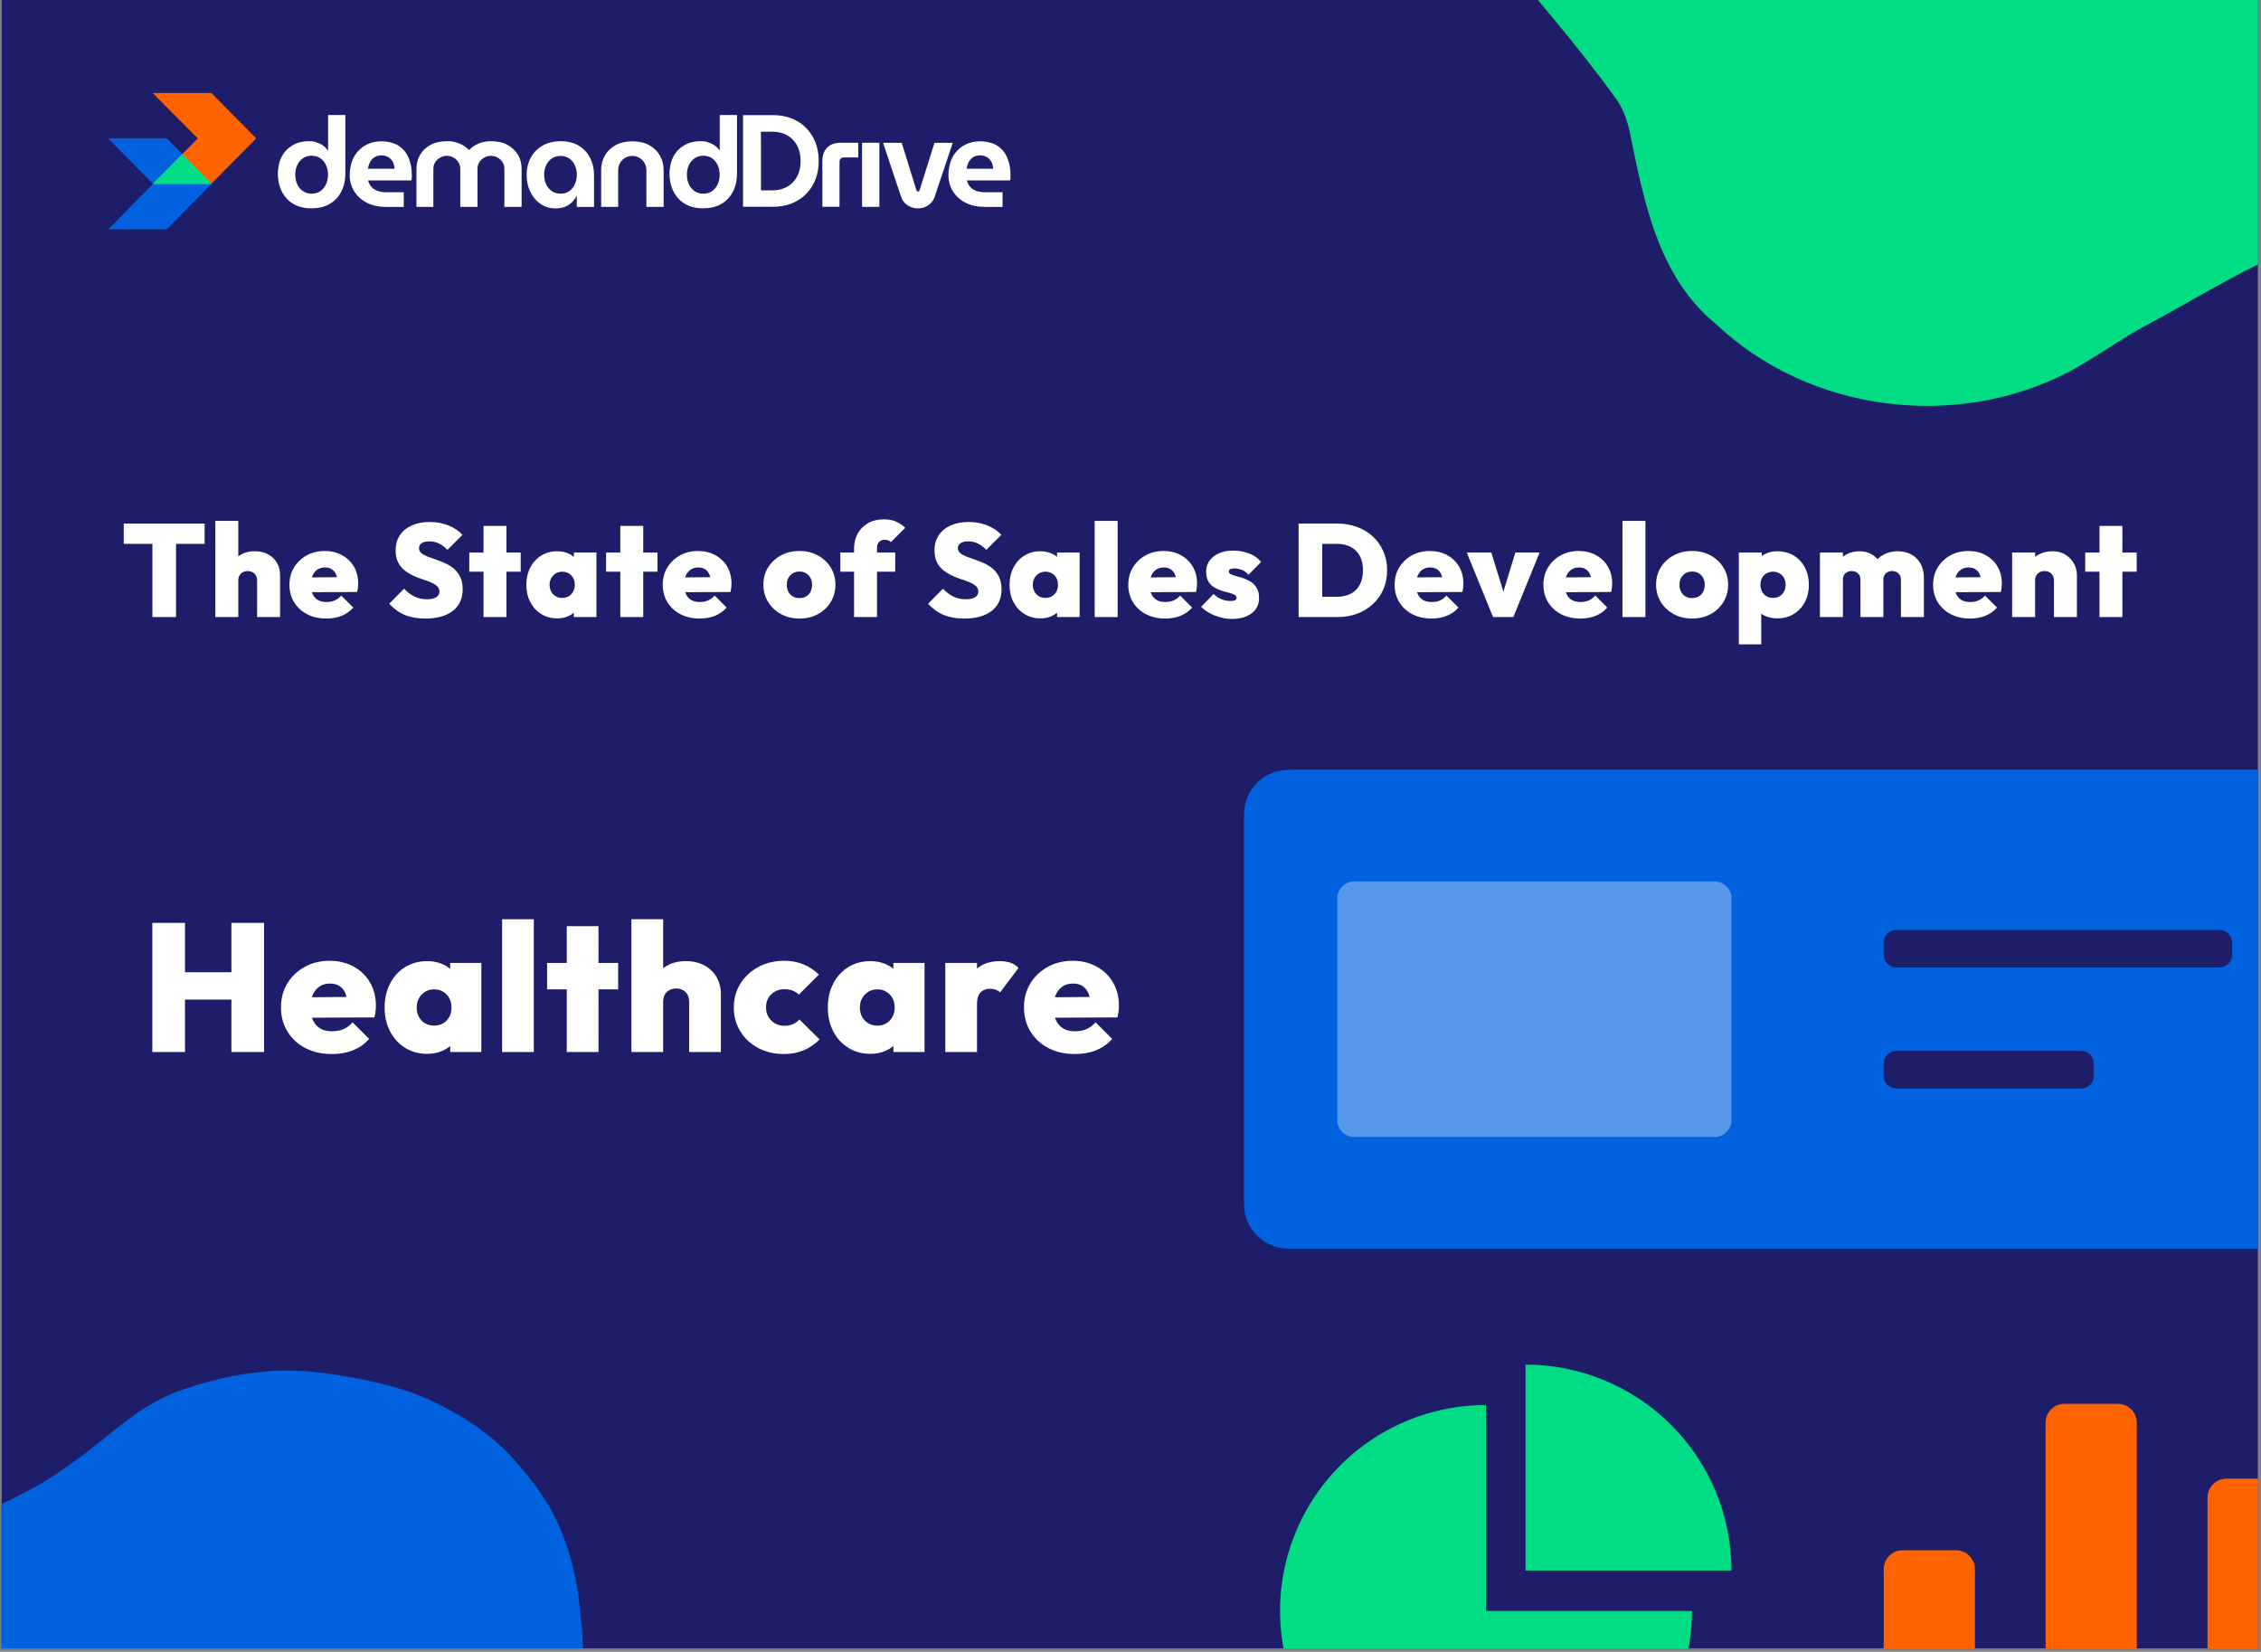 <?xml version="1.0" encoding="UTF-8"?> <svg xmlns="http://www.w3.org/2000/svg" xmlns:xlink="http://www.w3.org/1999/xlink" width="958" zoomAndPan="magnify" viewBox="0 0 718.5 525" height="700" preserveAspectRatio="xMidYMid meet" version="1.0"><rect x="0" y="0" width="718.5" height="525" fill="#808080" stroke="none"/><defs><g></g><clipPath id="0e7d529f83"><path d="M 0.434 0 L 717.566 0 L 717.566 524 L 0.434 524 Z M 0.434 0 " clip-rule="nonzero"></path></clipPath><clipPath id="0755449ea6"><path d="M 301 44 L 321.113 44 L 321.113 66 L 301 66 Z M 301 44 " clip-rule="nonzero"></path></clipPath><clipPath id="22fb9d1a66"><path d="M 34.41 43 L 68 43 L 68 72.941 L 34.41 72.941 Z M 34.41 43 " clip-rule="nonzero"></path></clipPath><clipPath id="adaebf6f34"><path d="M 48 29.523 L 82 29.523 L 82 59 L 48 59 Z M 48 29.523 " clip-rule="nonzero"></path></clipPath><clipPath id="7c4dfe3f29"><path d="M 598 492 L 628 492 L 628 524 L 598 524 Z M 598 492 " clip-rule="nonzero"></path></clipPath><clipPath id="e61bd05f27"><path d="M 650 446 L 680 446 L 680 524 L 650 524 Z M 650 446 " clip-rule="nonzero"></path></clipPath><clipPath id="781d250fb8"><path d="M 701 470 L 717.566 470 L 717.566 524 L 701 524 Z M 701 470 " clip-rule="nonzero"></path></clipPath><clipPath id="7382516d3d"><path d="M 406 446 L 538 446 L 538 524 L 406 524 Z M 406 446 " clip-rule="nonzero"></path></clipPath><clipPath id="f2361e0a32"><path d="M 395 244 L 717.566 244 L 717.566 397 L 395 397 Z M 395 244 " clip-rule="nonzero"></path></clipPath><clipPath id="94898da2ff"><path d="M 0.434 435 L 261 435 L 261 524 L 0.434 524 Z M 0.434 435 " clip-rule="nonzero"></path></clipPath><clipPath id="beb2272f63"><path d="M -129.234 472.637 L 210.766 413.574 L 273.16 772.75 L -66.84 831.812 Z M -129.234 472.637 " clip-rule="nonzero"></path></clipPath><clipPath id="b7a05d066e"><path d="M 210.871 413.555 L -129.133 472.617 L -66.738 831.793 L 273.262 772.73 Z M 210.871 413.555 " clip-rule="nonzero"></path></clipPath><clipPath id="00e763885b"><path d="M 428 0 L 717.566 0 L 717.566 130 L 428 130 Z M 428 0 " clip-rule="nonzero"></path></clipPath><clipPath id="3fdad247ad"><path d="M 462.988 -282.68 L 959.727 -155.449 L 867.227 205.684 L 370.488 78.453 Z M 462.988 -282.68 " clip-rule="nonzero"></path></clipPath><clipPath id="e8f204d706"><path d="M 370.453 78.586 L 867.191 205.82 L 959.691 -155.312 L 462.953 -282.543 Z M 370.453 78.586 " clip-rule="nonzero"></path></clipPath></defs><g clip-path="url(#0e7d529f83)"><path fill="#ffffff" d="M 0.434 0 L 717.566 0 L 717.566 524 L 0.434 524 Z M 0.434 0 " fill-opacity="1" fill-rule="nonzero"></path><path fill="#1d1d69" d="M 0.434 0 L 717.566 0 L 717.566 524 L 0.434 524 Z M 0.434 0 " fill-opacity="1" fill-rule="nonzero"></path></g><g fill="#ffffff" fill-opacity="1"><g transform="translate(38.575, 196.129)"><g><path d="M 9.859 0 L 9.859 -29.516 L 17.359 -29.516 L 17.359 0 Z M 0.75 -23.266 L 0.75 -29.719 L 26.453 -29.719 L 26.453 -23.266 Z M 0.75 -23.266 "></path></g></g></g><g fill="#ffffff" fill-opacity="1"><g transform="translate(66.285, 196.129)"><g><path d="M 15.422 0 L 15.422 -11.578 C 15.422 -12.523 15.141 -13.27 14.578 -13.812 C 14.023 -14.352 13.316 -14.625 12.453 -14.625 C 11.867 -14.625 11.344 -14.5 10.875 -14.25 C 10.414 -14 10.062 -13.648 9.812 -13.203 C 9.562 -12.754 9.438 -12.211 9.438 -11.578 L 6.578 -12.906 C 6.578 -14.562 6.922 -15.984 7.609 -17.172 C 8.297 -18.359 9.238 -19.281 10.438 -19.938 C 11.633 -20.594 13.031 -20.922 14.625 -20.922 C 16.281 -20.922 17.711 -20.594 18.922 -19.938 C 20.141 -19.281 21.078 -18.379 21.734 -17.234 C 22.391 -16.086 22.719 -14.758 22.719 -13.25 L 22.719 0 Z M 2.141 0 L 2.141 -30.562 L 9.438 -30.562 L 9.438 0 Z M 2.141 0 "></path></g></g></g><g fill="#ffffff" fill-opacity="1"><g transform="translate(91.227, 196.129)"><g><path d="M 12.5 0.469 C 10.207 0.469 8.176 0.016 6.406 -0.891 C 4.645 -1.805 3.258 -3.07 2.25 -4.688 C 1.25 -6.312 0.75 -8.172 0.75 -10.266 C 0.75 -12.336 1.238 -14.176 2.219 -15.781 C 3.195 -17.383 4.531 -18.656 6.219 -19.594 C 7.914 -20.531 9.828 -21 11.953 -21 C 14.016 -21 15.848 -20.555 17.453 -19.672 C 19.066 -18.797 20.328 -17.582 21.234 -16.031 C 22.141 -14.477 22.594 -12.711 22.594 -10.734 C 22.594 -10.316 22.57 -9.891 22.531 -9.453 C 22.488 -9.016 22.398 -8.52 22.266 -7.969 L 4.188 -7.875 L 4.188 -12.578 L 19.375 -12.703 L 16.094 -10.641 C 16.07 -11.785 15.906 -12.727 15.594 -13.469 C 15.289 -14.219 14.844 -14.785 14.25 -15.172 C 13.664 -15.566 12.926 -15.766 12.031 -15.766 C 11.102 -15.766 10.305 -15.539 9.641 -15.094 C 8.973 -14.645 8.457 -14.016 8.094 -13.203 C 7.727 -12.391 7.547 -11.41 7.547 -10.266 C 7.547 -9.098 7.738 -8.098 8.125 -7.266 C 8.52 -6.441 9.082 -5.82 9.812 -5.406 C 10.539 -4.988 11.438 -4.781 12.5 -4.781 C 13.5 -4.781 14.383 -4.945 15.156 -5.281 C 15.926 -5.613 16.617 -6.129 17.234 -6.828 L 21.047 -3.016 C 20.035 -1.867 18.812 -1 17.375 -0.406 C 15.938 0.176 14.312 0.469 12.5 0.469 Z M 12.5 0.469 "></path></g></g></g><g fill="#ffffff" fill-opacity="1"><g transform="translate(114.954, 196.129)"><g></g></g></g><g fill="#ffffff" fill-opacity="1"><g transform="translate(123.212, 196.129)"><g><path d="M 11.953 0.469 C 9.461 0.469 7.301 0.094 5.469 -0.656 C 3.633 -1.414 1.969 -2.609 0.469 -4.234 L 5.203 -9.016 C 6.234 -7.922 7.332 -7.086 8.5 -6.516 C 9.676 -5.941 11.008 -5.656 12.5 -5.656 C 13.75 -5.656 14.719 -5.867 15.406 -6.297 C 16.094 -6.734 16.438 -7.332 16.438 -8.094 C 16.438 -8.789 16.18 -9.367 15.672 -9.828 C 15.172 -10.285 14.508 -10.691 13.688 -11.047 C 12.863 -11.398 11.953 -11.734 10.953 -12.047 C 9.961 -12.367 8.973 -12.758 7.984 -13.219 C 6.992 -13.688 6.086 -14.254 5.266 -14.922 C 4.441 -15.598 3.773 -16.438 3.266 -17.438 C 2.766 -18.445 2.516 -19.691 2.516 -21.172 C 2.516 -23.066 2.969 -24.688 3.875 -26.031 C 4.781 -27.375 6.047 -28.406 7.672 -29.125 C 9.297 -29.852 11.18 -30.219 13.328 -30.219 C 15.484 -30.219 17.469 -29.852 19.281 -29.125 C 21.102 -28.406 22.598 -27.406 23.766 -26.125 L 18.984 -21.375 C 18.098 -22.27 17.191 -22.941 16.266 -23.391 C 15.336 -23.836 14.332 -24.062 13.25 -24.062 C 12.219 -24.062 11.406 -23.879 10.812 -23.516 C 10.227 -23.148 9.938 -22.633 9.938 -21.969 C 9.938 -21.289 10.188 -20.742 10.688 -20.328 C 11.188 -19.91 11.848 -19.539 12.672 -19.219 C 13.504 -18.895 14.414 -18.566 15.406 -18.234 C 16.395 -17.898 17.379 -17.508 18.359 -17.062 C 19.336 -16.613 20.238 -16.039 21.062 -15.344 C 21.883 -14.645 22.547 -13.766 23.047 -12.703 C 23.555 -11.641 23.812 -10.352 23.812 -8.844 C 23.812 -5.883 22.77 -3.594 20.688 -1.969 C 18.602 -0.344 15.691 0.469 11.953 0.469 Z M 11.953 0.469 "></path></g></g></g><g fill="#ffffff" fill-opacity="1"><g transform="translate(148.7, 196.129)"><g><path d="M 4.953 0 L 4.953 -28.969 L 12.234 -28.969 L 12.234 0 Z M 0.422 -14.422 L 0.422 -20.5 L 16.766 -20.5 L 16.766 -14.422 Z M 0.422 -14.422 "></path></g></g></g><g fill="#ffffff" fill-opacity="1"><g transform="translate(166.39, 196.129)"><g><path d="M 10.688 0.422 C 8.789 0.422 7.098 -0.035 5.609 -0.953 C 4.129 -1.879 2.969 -3.145 2.125 -4.75 C 1.289 -6.363 0.875 -8.191 0.875 -10.234 C 0.875 -12.297 1.289 -14.133 2.125 -15.75 C 2.969 -17.375 4.129 -18.641 5.609 -19.547 C 7.098 -20.461 8.789 -20.922 10.688 -20.922 C 11.977 -20.922 13.148 -20.688 14.203 -20.219 C 15.266 -19.758 16.141 -19.109 16.828 -18.266 C 17.516 -17.43 17.926 -16.484 18.062 -15.422 L 18.062 -5.109 C 17.926 -4.023 17.516 -3.066 16.828 -2.234 C 16.141 -1.41 15.266 -0.758 14.203 -0.281 C 13.148 0.188 11.977 0.422 10.688 0.422 Z M 12.234 -6.078 C 13.441 -6.078 14.414 -6.469 15.156 -7.25 C 15.895 -8.031 16.266 -9.035 16.266 -10.266 C 16.266 -11.078 16.098 -11.789 15.766 -12.406 C 15.43 -13.02 14.961 -13.508 14.359 -13.875 C 13.754 -14.238 13.062 -14.422 12.281 -14.422 C 11.5 -14.422 10.805 -14.238 10.203 -13.875 C 9.609 -13.508 9.133 -13.008 8.781 -12.375 C 8.438 -11.75 8.266 -11.047 8.266 -10.266 C 8.266 -9.461 8.43 -8.742 8.766 -8.109 C 9.098 -7.484 9.57 -6.988 10.188 -6.625 C 10.801 -6.258 11.484 -6.078 12.234 -6.078 Z M 15.969 0 L 15.969 -5.484 L 17.016 -10.516 L 15.969 -15.469 L 15.969 -20.5 L 23.141 -20.5 L 23.141 0 Z M 15.969 0 "></path></g></g></g><g fill="#ffffff" fill-opacity="1"><g transform="translate(192.171, 196.129)"><g><path d="M 4.953 0 L 4.953 -28.969 L 12.234 -28.969 L 12.234 0 Z M 0.422 -14.422 L 0.422 -20.5 L 16.766 -20.5 L 16.766 -14.422 Z M 0.422 -14.422 "></path></g></g></g><g fill="#ffffff" fill-opacity="1"><g transform="translate(209.861, 196.129)"><g><path d="M 12.5 0.469 C 10.207 0.469 8.176 0.016 6.406 -0.891 C 4.645 -1.805 3.258 -3.07 2.25 -4.688 C 1.25 -6.312 0.75 -8.172 0.75 -10.266 C 0.75 -12.336 1.238 -14.176 2.219 -15.781 C 3.195 -17.383 4.531 -18.656 6.219 -19.594 C 7.914 -20.531 9.828 -21 11.953 -21 C 14.016 -21 15.848 -20.555 17.453 -19.672 C 19.066 -18.797 20.328 -17.582 21.234 -16.031 C 22.141 -14.477 22.594 -12.711 22.594 -10.734 C 22.594 -10.316 22.57 -9.891 22.531 -9.453 C 22.488 -9.016 22.398 -8.52 22.266 -7.969 L 4.188 -7.875 L 4.188 -12.578 L 19.375 -12.703 L 16.094 -10.641 C 16.07 -11.785 15.906 -12.727 15.594 -13.469 C 15.289 -14.219 14.844 -14.785 14.25 -15.172 C 13.664 -15.566 12.926 -15.766 12.031 -15.766 C 11.102 -15.766 10.305 -15.539 9.641 -15.094 C 8.973 -14.645 8.457 -14.016 8.094 -13.203 C 7.727 -12.391 7.547 -11.41 7.547 -10.266 C 7.547 -9.098 7.738 -8.098 8.125 -7.266 C 8.52 -6.441 9.082 -5.82 9.812 -5.406 C 10.539 -4.988 11.438 -4.781 12.5 -4.781 C 13.5 -4.781 14.383 -4.945 15.156 -5.281 C 15.926 -5.613 16.617 -6.129 17.234 -6.828 L 21.047 -3.016 C 20.035 -1.867 18.812 -1 17.375 -0.406 C 15.938 0.176 14.312 0.469 12.5 0.469 Z M 12.5 0.469 "></path></g></g></g><g fill="#ffffff" fill-opacity="1"><g transform="translate(233.588, 196.129)"><g></g></g></g><g fill="#ffffff" fill-opacity="1"><g transform="translate(241.846, 196.129)"><g><path d="M 12.234 0.469 C 10.023 0.469 8.062 0 6.344 -0.938 C 4.625 -1.875 3.258 -3.16 2.25 -4.797 C 1.25 -6.43 0.75 -8.27 0.75 -10.312 C 0.75 -12.352 1.242 -14.176 2.234 -15.781 C 3.234 -17.383 4.598 -18.656 6.328 -19.594 C 8.055 -20.531 10.016 -21 12.203 -21 C 14.379 -21 16.328 -20.531 18.047 -19.594 C 19.766 -18.656 21.125 -17.383 22.125 -15.781 C 23.133 -14.176 23.641 -12.352 23.641 -10.312 C 23.641 -8.27 23.145 -6.43 22.156 -4.797 C 21.164 -3.16 19.812 -1.875 18.094 -0.938 C 16.375 0 14.422 0.469 12.234 0.469 Z M 12.203 -6.031 C 13.016 -6.031 13.719 -6.203 14.312 -6.547 C 14.914 -6.898 15.383 -7.398 15.719 -8.047 C 16.051 -8.691 16.219 -9.43 16.219 -10.266 C 16.219 -11.109 16.039 -11.844 15.688 -12.469 C 15.344 -13.102 14.879 -13.594 14.297 -13.938 C 13.711 -14.289 13.016 -14.469 12.203 -14.469 C 11.422 -14.469 10.723 -14.285 10.109 -13.922 C 9.492 -13.555 9.016 -13.055 8.672 -12.422 C 8.336 -11.797 8.172 -11.066 8.172 -10.234 C 8.172 -9.422 8.336 -8.691 8.672 -8.047 C 9.016 -7.398 9.492 -6.898 10.109 -6.547 C 10.723 -6.203 11.422 -6.031 12.203 -6.031 Z M 12.203 -6.031 "></path></g></g></g><g fill="#ffffff" fill-opacity="1"><g transform="translate(266.747, 196.129)"><g><path d="M 4.656 0 L 4.656 -21.797 C 4.656 -23.535 5.031 -25.094 5.781 -26.469 C 6.539 -27.852 7.625 -28.961 9.031 -29.797 C 10.445 -30.641 12.145 -31.062 14.125 -31.062 C 15.602 -31.062 16.898 -30.816 18.016 -30.328 C 19.141 -29.836 20.109 -29.188 20.922 -28.375 L 16.344 -23.812 C 16.125 -24.062 15.852 -24.25 15.531 -24.375 C 15.207 -24.5 14.836 -24.562 14.422 -24.562 C 13.672 -24.562 13.07 -24.336 12.625 -23.891 C 12.176 -23.441 11.953 -22.844 11.953 -22.094 L 11.953 0 Z M 0.297 -14.422 L 0.297 -20.5 L 17.734 -20.5 L 17.734 -14.422 Z M 0.297 -14.422 "></path></g></g></g><g fill="#ffffff" fill-opacity="1"><g transform="translate(286.198, 196.129)"><g></g></g></g><g fill="#ffffff" fill-opacity="1"><g transform="translate(294.456, 196.129)"><g><path d="M 11.953 0.469 C 9.461 0.469 7.301 0.094 5.469 -0.656 C 3.633 -1.414 1.969 -2.609 0.469 -4.234 L 5.203 -9.016 C 6.234 -7.922 7.332 -7.086 8.5 -6.516 C 9.676 -5.941 11.008 -5.656 12.5 -5.656 C 13.75 -5.656 14.719 -5.867 15.406 -6.297 C 16.094 -6.734 16.438 -7.332 16.438 -8.094 C 16.438 -8.789 16.18 -9.367 15.672 -9.828 C 15.172 -10.285 14.508 -10.691 13.688 -11.047 C 12.863 -11.398 11.953 -11.734 10.953 -12.047 C 9.961 -12.367 8.973 -12.758 7.984 -13.219 C 6.992 -13.688 6.086 -14.254 5.266 -14.922 C 4.441 -15.598 3.773 -16.438 3.266 -17.438 C 2.766 -18.445 2.516 -19.691 2.516 -21.172 C 2.516 -23.066 2.969 -24.688 3.875 -26.031 C 4.781 -27.375 6.047 -28.406 7.672 -29.125 C 9.297 -29.852 11.18 -30.219 13.328 -30.219 C 15.484 -30.219 17.469 -29.852 19.281 -29.125 C 21.102 -28.406 22.598 -27.406 23.766 -26.125 L 18.984 -21.375 C 18.098 -22.27 17.191 -22.941 16.266 -23.391 C 15.336 -23.836 14.332 -24.062 13.25 -24.062 C 12.219 -24.062 11.406 -23.879 10.812 -23.516 C 10.227 -23.148 9.938 -22.633 9.938 -21.969 C 9.938 -21.289 10.188 -20.742 10.688 -20.328 C 11.188 -19.91 11.848 -19.539 12.672 -19.219 C 13.504 -18.895 14.414 -18.566 15.406 -18.234 C 16.395 -17.898 17.379 -17.508 18.359 -17.062 C 19.336 -16.613 20.238 -16.039 21.062 -15.344 C 21.883 -14.645 22.547 -13.766 23.047 -12.703 C 23.555 -11.641 23.812 -10.352 23.812 -8.844 C 23.812 -5.883 22.77 -3.594 20.688 -1.969 C 18.602 -0.344 15.691 0.469 11.953 0.469 Z M 11.953 0.469 "></path></g></g></g><g fill="#ffffff" fill-opacity="1"><g transform="translate(319.943, 196.129)"><g><path d="M 10.688 0.422 C 8.789 0.422 7.098 -0.035 5.609 -0.953 C 4.129 -1.879 2.969 -3.145 2.125 -4.75 C 1.289 -6.363 0.875 -8.191 0.875 -10.234 C 0.875 -12.297 1.289 -14.133 2.125 -15.75 C 2.969 -17.375 4.129 -18.641 5.609 -19.547 C 7.098 -20.461 8.789 -20.922 10.688 -20.922 C 11.977 -20.922 13.148 -20.688 14.203 -20.219 C 15.266 -19.758 16.141 -19.109 16.828 -18.266 C 17.516 -17.43 17.926 -16.484 18.062 -15.422 L 18.062 -5.109 C 17.926 -4.023 17.516 -3.066 16.828 -2.234 C 16.141 -1.41 15.266 -0.758 14.203 -0.281 C 13.148 0.188 11.977 0.422 10.688 0.422 Z M 12.234 -6.078 C 13.441 -6.078 14.414 -6.469 15.156 -7.25 C 15.895 -8.031 16.266 -9.035 16.266 -10.266 C 16.266 -11.078 16.098 -11.789 15.766 -12.406 C 15.43 -13.02 14.961 -13.508 14.359 -13.875 C 13.754 -14.238 13.062 -14.422 12.281 -14.422 C 11.5 -14.422 10.805 -14.238 10.203 -13.875 C 9.609 -13.508 9.133 -13.008 8.781 -12.375 C 8.438 -11.75 8.266 -11.047 8.266 -10.266 C 8.266 -9.461 8.43 -8.742 8.766 -8.109 C 9.098 -7.484 9.57 -6.988 10.188 -6.625 C 10.801 -6.258 11.484 -6.078 12.234 -6.078 Z M 15.969 0 L 15.969 -5.484 L 17.016 -10.516 L 15.969 -15.469 L 15.969 -20.5 L 23.141 -20.5 L 23.141 0 Z M 15.969 0 "></path></g></g></g><g fill="#ffffff" fill-opacity="1"><g transform="translate(345.724, 196.129)"><g><path d="M 2.141 0 L 2.141 -30.562 L 9.438 -30.562 L 9.438 0 Z M 2.141 0 "></path></g></g></g><g fill="#ffffff" fill-opacity="1"><g transform="translate(357.797, 196.129)"><g><path d="M 12.5 0.469 C 10.207 0.469 8.176 0.016 6.406 -0.891 C 4.645 -1.805 3.258 -3.07 2.25 -4.688 C 1.25 -6.312 0.75 -8.172 0.75 -10.266 C 0.75 -12.336 1.238 -14.176 2.219 -15.781 C 3.195 -17.383 4.531 -18.656 6.219 -19.594 C 7.914 -20.531 9.828 -21 11.953 -21 C 14.016 -21 15.848 -20.555 17.453 -19.672 C 19.066 -18.797 20.328 -17.582 21.234 -16.031 C 22.141 -14.477 22.594 -12.711 22.594 -10.734 C 22.594 -10.316 22.57 -9.891 22.531 -9.453 C 22.488 -9.016 22.398 -8.52 22.266 -7.969 L 4.188 -7.875 L 4.188 -12.578 L 19.375 -12.703 L 16.094 -10.641 C 16.07 -11.785 15.906 -12.727 15.594 -13.469 C 15.289 -14.219 14.844 -14.785 14.25 -15.172 C 13.664 -15.566 12.926 -15.766 12.031 -15.766 C 11.102 -15.766 10.305 -15.539 9.641 -15.094 C 8.973 -14.645 8.457 -14.016 8.094 -13.203 C 7.727 -12.391 7.547 -11.41 7.547 -10.266 C 7.547 -9.098 7.738 -8.098 8.125 -7.266 C 8.52 -6.441 9.082 -5.82 9.812 -5.406 C 10.539 -4.988 11.438 -4.781 12.5 -4.781 C 13.5 -4.781 14.383 -4.945 15.156 -5.281 C 15.926 -5.613 16.617 -6.129 17.234 -6.828 L 21.047 -3.016 C 20.035 -1.867 18.812 -1 17.375 -0.406 C 15.938 0.176 14.312 0.469 12.5 0.469 Z M 12.5 0.469 "></path></g></g></g><g fill="#ffffff" fill-opacity="1"><g transform="translate(381.524, 196.129)"><g><path d="M 9.938 0.594 C 8.676 0.594 7.438 0.422 6.219 0.078 C 5.008 -0.254 3.879 -0.707 2.828 -1.281 C 1.773 -1.852 0.891 -2.516 0.172 -3.266 L 4.156 -7.344 C 4.82 -6.633 5.625 -6.082 6.562 -5.688 C 7.5 -5.301 8.5 -5.109 9.562 -5.109 C 10.176 -5.109 10.641 -5.191 10.953 -5.359 C 11.273 -5.535 11.438 -5.773 11.438 -6.078 C 11.438 -6.523 11.207 -6.867 10.75 -7.109 C 10.289 -7.348 9.691 -7.555 8.953 -7.734 C 8.211 -7.91 7.438 -8.129 6.625 -8.391 C 5.812 -8.66 5.023 -9.02 4.266 -9.469 C 3.516 -9.914 2.91 -10.547 2.453 -11.359 C 1.992 -12.172 1.766 -13.207 1.766 -14.469 C 1.766 -15.781 2.117 -16.93 2.828 -17.922 C 3.547 -18.91 4.547 -19.691 5.828 -20.266 C 7.109 -20.836 8.617 -21.125 10.359 -21.125 C 12.117 -21.125 13.797 -20.82 15.391 -20.219 C 16.984 -19.625 18.266 -18.723 19.234 -17.516 L 15.219 -13.453 C 14.551 -14.211 13.812 -14.738 13 -15.031 C 12.188 -15.32 11.445 -15.469 10.781 -15.469 C 10.133 -15.469 9.672 -15.375 9.391 -15.188 C 9.109 -15.008 8.969 -14.77 8.969 -14.469 C 8.969 -14.102 9.195 -13.805 9.656 -13.578 C 10.125 -13.359 10.727 -13.156 11.469 -12.969 C 12.207 -12.789 12.973 -12.562 13.766 -12.281 C 14.566 -12 15.336 -11.613 16.078 -11.125 C 16.816 -10.633 17.414 -9.984 17.875 -9.172 C 18.344 -8.367 18.578 -7.32 18.578 -6.031 C 18.578 -3.988 17.789 -2.375 16.219 -1.188 C 14.656 0 12.562 0.594 9.938 0.594 Z M 9.938 0.594 "></path></g></g></g><g fill="#ffffff" fill-opacity="1"><g transform="translate(401.772, 196.129)"><g></g></g></g><g fill="#ffffff" fill-opacity="1"><g transform="translate(410.03, 196.129)"><g><path d="M 7.719 0 L 7.719 -6.453 L 14.844 -6.453 C 16.52 -6.453 17.977 -6.773 19.219 -7.422 C 20.469 -8.066 21.426 -9.023 22.094 -10.297 C 22.758 -11.566 23.094 -13.109 23.094 -14.922 C 23.094 -16.711 22.75 -18.227 22.062 -19.469 C 21.383 -20.719 20.43 -21.66 19.203 -22.297 C 17.973 -22.941 16.52 -23.266 14.844 -23.266 L 7.375 -23.266 L 7.375 -29.719 L 14.875 -29.719 C 17.164 -29.719 19.273 -29.359 21.203 -28.641 C 23.141 -27.93 24.816 -26.922 26.234 -25.609 C 27.66 -24.297 28.77 -22.727 29.562 -20.906 C 30.363 -19.094 30.766 -17.082 30.766 -14.875 C 30.766 -12.645 30.363 -10.617 29.562 -8.797 C 28.77 -6.984 27.66 -5.422 26.234 -4.109 C 24.816 -2.797 23.148 -1.781 21.234 -1.062 C 19.316 -0.352 17.227 0 14.969 0 Z M 2.641 0 L 2.641 -29.719 L 10.141 -29.719 L 10.141 0 Z M 2.641 0 "></path></g></g></g><g fill="#ffffff" fill-opacity="1"><g transform="translate(442.434, 196.129)"><g><path d="M 12.5 0.469 C 10.207 0.469 8.176 0.016 6.406 -0.891 C 4.645 -1.805 3.258 -3.07 2.25 -4.688 C 1.25 -6.312 0.75 -8.172 0.75 -10.266 C 0.75 -12.336 1.238 -14.176 2.219 -15.781 C 3.195 -17.383 4.531 -18.656 6.219 -19.594 C 7.914 -20.531 9.828 -21 11.953 -21 C 14.016 -21 15.848 -20.555 17.453 -19.672 C 19.066 -18.797 20.328 -17.582 21.234 -16.031 C 22.141 -14.477 22.594 -12.711 22.594 -10.734 C 22.594 -10.316 22.57 -9.891 22.531 -9.453 C 22.488 -9.016 22.398 -8.52 22.266 -7.969 L 4.188 -7.875 L 4.188 -12.578 L 19.375 -12.703 L 16.094 -10.641 C 16.07 -11.785 15.906 -12.727 15.594 -13.469 C 15.289 -14.219 14.844 -14.785 14.25 -15.172 C 13.664 -15.566 12.926 -15.766 12.031 -15.766 C 11.102 -15.766 10.305 -15.539 9.641 -15.094 C 8.973 -14.645 8.457 -14.016 8.094 -13.203 C 7.727 -12.391 7.547 -11.41 7.547 -10.266 C 7.547 -9.098 7.738 -8.098 8.125 -7.266 C 8.52 -6.441 9.082 -5.82 9.812 -5.406 C 10.539 -4.988 11.438 -4.781 12.5 -4.781 C 13.5 -4.781 14.383 -4.945 15.156 -5.281 C 15.926 -5.613 16.617 -6.129 17.234 -6.828 L 21.047 -3.016 C 20.035 -1.867 18.812 -1 17.375 -0.406 C 15.938 0.176 14.312 0.469 12.5 0.469 Z M 12.5 0.469 "></path></g></g></g><g fill="#ffffff" fill-opacity="1"><g transform="translate(466.161, 196.129)"><g><path d="M 8.297 0 L -0.047 -20.5 L 7.75 -20.5 L 13.078 -3.234 L 10.109 -3.234 L 15.391 -20.5 L 23.094 -20.5 L 14.75 0 Z M 8.297 0 "></path></g></g></g><g fill="#ffffff" fill-opacity="1"><g transform="translate(489.72, 196.129)"><g><path d="M 12.5 0.469 C 10.207 0.469 8.176 0.016 6.406 -0.891 C 4.645 -1.805 3.258 -3.07 2.25 -4.688 C 1.25 -6.312 0.75 -8.172 0.75 -10.266 C 0.75 -12.336 1.238 -14.176 2.219 -15.781 C 3.195 -17.383 4.531 -18.656 6.219 -19.594 C 7.914 -20.531 9.828 -21 11.953 -21 C 14.016 -21 15.848 -20.555 17.453 -19.672 C 19.066 -18.797 20.328 -17.582 21.234 -16.031 C 22.141 -14.477 22.594 -12.711 22.594 -10.734 C 22.594 -10.316 22.57 -9.891 22.531 -9.453 C 22.488 -9.016 22.398 -8.52 22.266 -7.969 L 4.188 -7.875 L 4.188 -12.578 L 19.375 -12.703 L 16.094 -10.641 C 16.07 -11.785 15.906 -12.727 15.594 -13.469 C 15.289 -14.219 14.844 -14.785 14.25 -15.172 C 13.664 -15.566 12.926 -15.766 12.031 -15.766 C 11.102 -15.766 10.305 -15.539 9.641 -15.094 C 8.973 -14.645 8.457 -14.016 8.094 -13.203 C 7.727 -12.391 7.547 -11.41 7.547 -10.266 C 7.547 -9.098 7.738 -8.098 8.125 -7.266 C 8.52 -6.441 9.082 -5.82 9.812 -5.406 C 10.539 -4.988 11.438 -4.781 12.5 -4.781 C 13.5 -4.781 14.383 -4.945 15.156 -5.281 C 15.926 -5.613 16.617 -6.129 17.234 -6.828 L 21.047 -3.016 C 20.035 -1.867 18.812 -1 17.375 -0.406 C 15.938 0.176 14.312 0.469 12.5 0.469 Z M 12.5 0.469 "></path></g></g></g><g fill="#ffffff" fill-opacity="1"><g transform="translate(513.447, 196.129)"><g><path d="M 2.141 0 L 2.141 -30.562 L 9.438 -30.562 L 9.438 0 Z M 2.141 0 "></path></g></g></g><g fill="#ffffff" fill-opacity="1"><g transform="translate(525.52, 196.129)"><g><path d="M 12.234 0.469 C 10.023 0.469 8.062 0 6.344 -0.938 C 4.625 -1.875 3.258 -3.16 2.25 -4.797 C 1.25 -6.43 0.75 -8.27 0.75 -10.312 C 0.75 -12.352 1.242 -14.176 2.234 -15.781 C 3.234 -17.383 4.598 -18.656 6.328 -19.594 C 8.055 -20.531 10.016 -21 12.203 -21 C 14.379 -21 16.328 -20.531 18.047 -19.594 C 19.766 -18.656 21.125 -17.383 22.125 -15.781 C 23.133 -14.176 23.641 -12.352 23.641 -10.312 C 23.641 -8.27 23.145 -6.43 22.156 -4.797 C 21.164 -3.16 19.812 -1.875 18.094 -0.938 C 16.375 0 14.422 0.469 12.234 0.469 Z M 12.203 -6.031 C 13.016 -6.031 13.719 -6.203 14.312 -6.547 C 14.914 -6.898 15.383 -7.398 15.719 -8.047 C 16.051 -8.691 16.219 -9.43 16.219 -10.266 C 16.219 -11.109 16.039 -11.844 15.688 -12.469 C 15.344 -13.102 14.879 -13.594 14.297 -13.938 C 13.711 -14.289 13.016 -14.469 12.203 -14.469 C 11.422 -14.469 10.723 -14.285 10.109 -13.922 C 9.492 -13.555 9.016 -13.055 8.672 -12.422 C 8.336 -11.797 8.172 -11.066 8.172 -10.234 C 8.172 -9.422 8.336 -8.691 8.672 -8.047 C 9.016 -7.398 9.492 -6.898 10.109 -6.547 C 10.723 -6.203 11.422 -6.031 12.203 -6.031 Z M 12.203 -6.031 "></path></g></g></g><g fill="#ffffff" fill-opacity="1"><g transform="translate(550.42, 196.129)"><g><path d="M 14.344 0.422 C 13.02 0.422 11.801 0.188 10.688 -0.281 C 9.57 -0.758 8.648 -1.41 7.922 -2.234 C 7.191 -3.066 6.742 -4.023 6.578 -5.109 L 6.578 -15.094 C 6.742 -16.188 7.195 -17.172 7.938 -18.047 C 8.688 -18.93 9.609 -19.629 10.703 -20.141 C 11.805 -20.66 13.02 -20.922 14.344 -20.922 C 16.32 -20.922 18.066 -20.461 19.578 -19.547 C 21.086 -18.641 22.27 -17.375 23.125 -15.75 C 23.977 -14.133 24.406 -12.297 24.406 -10.234 C 24.406 -8.191 23.977 -6.363 23.125 -4.75 C 22.27 -3.145 21.086 -1.879 19.578 -0.953 C 18.066 -0.035 16.32 0.422 14.344 0.422 Z M 2.141 8.672 L 2.141 -20.5 L 9.438 -20.5 L 9.438 -15.344 L 8.219 -10.391 L 9.266 -5.406 L 9.266 8.672 Z M 12.953 -6.078 C 13.766 -6.078 14.477 -6.258 15.094 -6.625 C 15.707 -6.988 16.18 -7.484 16.516 -8.109 C 16.848 -8.742 17.016 -9.461 17.016 -10.266 C 17.016 -11.078 16.848 -11.789 16.516 -12.406 C 16.18 -13.02 15.707 -13.508 15.094 -13.875 C 14.477 -14.238 13.781 -14.422 13 -14.422 C 12.238 -14.422 11.551 -14.242 10.938 -13.891 C 10.32 -13.547 9.848 -13.055 9.516 -12.422 C 9.18 -11.797 9.016 -11.078 9.016 -10.266 C 9.016 -9.461 9.18 -8.742 9.516 -8.109 C 9.848 -7.484 10.316 -6.988 10.922 -6.625 C 11.523 -6.258 12.203 -6.078 12.953 -6.078 Z M 12.953 -6.078 "></path></g></g></g><g fill="#ffffff" fill-opacity="1"><g transform="translate(576.201, 196.129)"><g><path d="M 2.141 0 L 2.141 -20.5 L 9.438 -20.5 L 9.438 0 Z M 15.016 0 L 15.016 -11.859 C 15.016 -12.723 14.75 -13.398 14.219 -13.891 C 13.688 -14.379 13.023 -14.625 12.234 -14.625 C 11.68 -14.625 11.191 -14.508 10.766 -14.281 C 10.348 -14.062 10.02 -13.75 9.781 -13.344 C 9.551 -12.945 9.438 -12.453 9.438 -11.859 L 6.578 -13 C 6.578 -14.645 6.941 -16.051 7.672 -17.219 C 8.398 -18.395 9.379 -19.305 10.609 -19.953 C 11.836 -20.598 13.234 -20.922 14.797 -20.922 C 16.191 -20.922 17.457 -20.594 18.594 -19.938 C 19.727 -19.281 20.629 -18.363 21.297 -17.188 C 21.961 -16.008 22.297 -14.625 22.297 -13.031 L 22.297 0 Z M 27.875 0 L 27.875 -11.859 C 27.875 -12.723 27.609 -13.398 27.078 -13.891 C 26.547 -14.379 25.891 -14.625 25.109 -14.625 C 24.578 -14.625 24.094 -14.508 23.656 -14.281 C 23.227 -14.062 22.895 -13.75 22.656 -13.344 C 22.414 -12.945 22.297 -12.453 22.297 -11.859 L 18.031 -12.078 C 18.082 -13.922 18.484 -15.5 19.234 -16.812 C 19.992 -18.125 21.035 -19.133 22.359 -19.844 C 23.691 -20.562 25.195 -20.922 26.875 -20.922 C 28.469 -20.922 29.891 -20.582 31.141 -19.906 C 32.398 -19.238 33.383 -18.27 34.094 -17 C 34.812 -15.727 35.172 -14.211 35.172 -12.453 L 35.172 0 Z M 27.875 0 "></path></g></g></g><g fill="#ffffff" fill-opacity="1"><g transform="translate(613.552, 196.129)"><g><path d="M 12.5 0.469 C 10.207 0.469 8.176 0.016 6.406 -0.891 C 4.645 -1.805 3.258 -3.07 2.25 -4.688 C 1.25 -6.312 0.75 -8.172 0.75 -10.266 C 0.75 -12.336 1.238 -14.176 2.219 -15.781 C 3.195 -17.383 4.531 -18.656 6.219 -19.594 C 7.914 -20.531 9.828 -21 11.953 -21 C 14.016 -21 15.848 -20.555 17.453 -19.672 C 19.066 -18.797 20.328 -17.582 21.234 -16.031 C 22.141 -14.477 22.594 -12.711 22.594 -10.734 C 22.594 -10.316 22.57 -9.891 22.531 -9.453 C 22.488 -9.016 22.398 -8.52 22.266 -7.969 L 4.188 -7.875 L 4.188 -12.578 L 19.375 -12.703 L 16.094 -10.641 C 16.07 -11.785 15.906 -12.727 15.594 -13.469 C 15.289 -14.219 14.844 -14.785 14.25 -15.172 C 13.664 -15.566 12.926 -15.766 12.031 -15.766 C 11.102 -15.766 10.305 -15.539 9.641 -15.094 C 8.973 -14.645 8.457 -14.016 8.094 -13.203 C 7.727 -12.391 7.547 -11.41 7.547 -10.266 C 7.547 -9.098 7.738 -8.098 8.125 -7.266 C 8.52 -6.441 9.082 -5.82 9.812 -5.406 C 10.539 -4.988 11.438 -4.781 12.5 -4.781 C 13.5 -4.781 14.383 -4.945 15.156 -5.281 C 15.926 -5.613 16.617 -6.129 17.234 -6.828 L 21.047 -3.016 C 20.035 -1.867 18.812 -1 17.375 -0.406 C 15.938 0.176 14.312 0.469 12.5 0.469 Z M 12.5 0.469 "></path></g></g></g><g fill="#ffffff" fill-opacity="1"><g transform="translate(637.279, 196.129)"><g><path d="M 15.422 0 L 15.422 -11.578 C 15.422 -12.523 15.141 -13.27 14.578 -13.812 C 14.023 -14.352 13.316 -14.625 12.453 -14.625 C 11.867 -14.625 11.344 -14.5 10.875 -14.25 C 10.414 -14 10.062 -13.648 9.812 -13.203 C 9.562 -12.754 9.438 -12.211 9.438 -11.578 L 6.578 -12.906 C 6.578 -14.562 6.941 -15.984 7.672 -17.172 C 8.398 -18.359 9.398 -19.281 10.672 -19.938 C 11.941 -20.594 13.391 -20.922 15.016 -20.922 C 16.492 -20.922 17.812 -20.578 18.969 -19.891 C 20.125 -19.203 21.035 -18.285 21.703 -17.141 C 22.379 -15.992 22.719 -14.695 22.719 -13.25 L 22.719 0 Z M 2.141 0 L 2.141 -20.5 L 9.438 -20.5 L 9.438 0 Z M 2.141 0 "></path></g></g></g><g fill="#ffffff" fill-opacity="1"><g transform="translate(662.221, 196.129)"><g><path d="M 4.953 0 L 4.953 -28.969 L 12.234 -28.969 L 12.234 0 Z M 0.422 -14.422 L 0.422 -20.5 L 16.766 -20.5 L 16.766 -14.422 Z M 0.422 -14.422 "></path></g></g></g><path fill="#ffffff" d="M 99.031 66.234 C 97.316 66.234 95.812 65.961 94.457 65.418 C 93.105 64.875 91.992 64.094 91.09 63.098 C 90.188 62.102 89.496 60.926 89.012 59.57 C 88.531 58.211 88.293 56.766 88.293 55.168 C 88.293 53.566 88.684 51.367 89.496 49.828 C 90.309 48.289 91.449 47.086 92.926 46.211 C 94.398 45.336 96.113 44.883 98.098 44.883 C 100.086 44.883 99.754 45.004 100.535 45.246 C 101.316 45.484 102.039 45.816 102.672 46.27 C 103.305 46.723 103.816 47.266 104.234 47.867 L 104.266 47.867 L 104.266 36.559 L 109.742 36.559 L 109.742 55.137 C 109.742 57.367 109.289 59.328 108.418 60.988 C 107.547 62.645 106.312 63.941 104.719 64.848 C 103.125 65.75 101.227 66.203 99 66.203 Z M 99.031 61.559 C 100.113 61.559 101.047 61.289 101.828 60.746 C 102.613 60.203 103.184 59.48 103.605 58.574 C 104.027 57.668 104.234 56.645 104.234 55.527 C 104.234 54.414 104.027 53.387 103.605 52.484 C 103.184 51.578 102.613 50.855 101.828 50.312 C 101.047 49.77 100.113 49.496 99.031 49.496 C 97.949 49.496 97.047 49.77 96.266 50.312 C 95.48 50.855 94.879 51.578 94.457 52.484 C 94.039 53.387 93.828 54.414 93.828 55.527 C 93.828 56.645 94.039 57.668 94.457 58.574 C 94.879 59.48 95.48 60.203 96.266 60.746 C 97.047 61.289 97.98 61.559 99.031 61.559 Z M 99.031 61.559 " fill-opacity="1" fill-rule="nonzero"></path><path fill="#ffffff" d="M 122.586 65.75 C 120.27 65.75 118.254 65.297 116.539 64.426 C 114.824 63.52 113.504 62.312 112.539 60.773 C 111.605 59.238 111.125 57.488 111.125 55.59 C 111.125 53.688 111.578 51.547 112.449 49.949 C 113.32 48.352 114.523 47.113 116.031 46.238 C 117.535 45.367 119.25 44.914 121.172 44.914 C 123.098 44.914 125.324 45.395 126.738 46.359 C 128.152 47.324 129.207 48.594 129.867 50.223 C 130.531 51.82 130.859 53.629 130.859 55.59 C 130.859 57.547 130.859 56.16 130.832 56.523 C 130.832 56.887 130.77 57.156 130.711 57.336 L 116.961 57.336 C 117.172 58.152 117.535 58.844 118.047 59.418 C 118.555 59.992 119.219 60.383 120 60.684 C 120.781 60.957 121.656 61.105 122.648 61.105 L 128.305 61.105 L 128.305 65.781 L 122.559 65.781 L 122.586 65.781 Z M 116.934 53.629 L 125.414 53.629 C 125.355 53.117 125.266 52.664 125.145 52.211 C 125.023 51.758 124.812 51.367 124.574 51.035 C 124.332 50.703 124.062 50.402 123.73 50.16 C 123.398 49.918 123.039 49.738 122.617 49.586 C 122.195 49.469 121.715 49.375 121.234 49.375 C 120.754 49.375 119.969 49.496 119.457 49.738 C 118.949 49.98 118.496 50.312 118.164 50.703 C 117.836 51.094 117.535 51.547 117.352 52.059 C 117.141 52.574 117.023 53.086 116.934 53.629 Z M 116.934 53.629 " fill-opacity="1" fill-rule="nonzero"></path><path fill="#ffffff" d="M 132.336 65.75 L 132.336 53.629 C 132.336 52.031 132.727 50.551 133.477 49.227 C 134.262 47.898 135.344 46.844 136.816 46.059 C 138.262 45.273 140.008 44.883 142.051 44.883 C 144.098 44.883 143.949 45.004 144.789 45.215 C 145.633 45.457 146.414 45.758 147.137 46.18 C 147.859 46.602 148.492 47.113 149 47.688 L 149.031 47.688 C 149.602 47.113 150.234 46.602 150.957 46.18 C 151.68 45.758 152.461 45.426 153.305 45.215 C 154.145 45.004 155.078 44.883 156.043 44.883 C 158.086 44.883 159.832 45.273 161.277 46.059 C 162.719 46.844 163.832 47.898 164.617 49.227 C 165.398 50.551 165.758 52.031 165.758 53.629 L 165.758 65.75 L 160.285 65.75 L 160.285 53.629 C 160.285 52.875 160.102 52.211 159.711 51.578 C 159.32 50.977 158.809 50.461 158.176 50.102 C 157.547 49.738 156.824 49.527 156.012 49.527 C 155.199 49.527 154.539 49.707 153.875 50.102 C 153.215 50.461 152.703 50.977 152.312 51.578 C 151.922 52.18 151.738 52.875 151.738 53.629 L 151.738 65.75 L 146.266 65.75 L 146.266 53.629 C 146.266 52.875 146.082 52.211 145.691 51.578 C 145.301 50.977 144.789 50.461 144.156 50.102 C 143.527 49.738 142.805 49.527 141.992 49.527 C 141.18 49.527 140.52 49.707 139.855 50.102 C 139.195 50.461 138.684 50.977 138.293 51.578 C 137.902 52.18 137.719 52.875 137.719 53.629 L 137.719 65.75 L 132.246 65.75 Z M 132.336 65.75 " fill-opacity="1" fill-rule="nonzero"></path><path fill="#ffffff" d="M 176.59 66.234 C 174.723 66.234 173.098 65.75 171.715 64.785 C 170.332 63.82 169.277 62.555 168.496 60.926 C 167.746 59.328 167.352 57.547 167.352 55.59 C 167.352 53.629 167.773 51.789 168.648 50.16 C 169.52 48.531 170.754 47.234 172.379 46.301 C 174 45.367 175.926 44.883 178.184 44.883 C 180.441 44.883 182.395 45.367 183.961 46.332 C 185.523 47.297 186.727 48.594 187.539 50.223 C 188.352 51.848 188.773 53.66 188.773 55.617 L 188.773 65.781 L 183.297 65.781 L 183.297 62.375 L 183.207 62.375 C 182.816 63.098 182.305 63.762 181.703 64.332 C 181.102 64.906 180.379 65.391 179.539 65.723 C 178.695 66.051 177.672 66.234 176.5 66.234 Z M 178.152 61.559 C 179.207 61.559 180.141 61.289 180.891 60.746 C 181.672 60.203 182.246 59.48 182.668 58.574 C 183.086 57.668 183.297 56.645 183.297 55.527 C 183.297 54.414 183.086 53.418 182.668 52.512 C 182.246 51.609 181.672 50.914 180.891 50.371 C 180.109 49.828 179.207 49.559 178.152 49.559 C 177.102 49.559 176.137 49.828 175.355 50.371 C 174.574 50.914 173.973 51.609 173.551 52.512 C 173.129 53.418 172.918 54.414 172.918 55.527 C 172.918 56.645 173.129 57.668 173.551 58.574 C 173.973 59.48 174.574 60.234 175.355 60.746 C 176.137 61.289 177.07 61.559 178.152 61.559 Z M 178.152 61.559 " fill-opacity="1" fill-rule="nonzero"></path><path fill="#ffffff" d="M 191.031 65.75 L 191.031 54.051 C 191.031 52.363 191.422 50.855 192.203 49.469 C 192.984 48.078 194.129 46.965 195.602 46.148 C 197.078 45.336 198.883 44.914 200.957 44.914 C 203.035 44.914 204.84 45.336 206.312 46.148 C 207.785 46.965 208.93 48.078 209.711 49.469 C 210.496 50.855 210.887 52.391 210.887 54.051 L 210.887 65.75 L 205.41 65.75 L 205.41 54.051 C 205.41 53.238 205.199 52.484 204.809 51.789 C 204.418 51.094 203.875 50.582 203.184 50.16 C 202.492 49.77 201.77 49.559 200.926 49.559 C 200.086 49.559 199.363 49.77 198.672 50.16 C 197.98 50.551 197.469 51.094 197.047 51.789 C 196.656 52.484 196.445 53.238 196.445 54.051 L 196.445 65.75 L 190.969 65.75 Z M 191.031 65.75 " fill-opacity="1" fill-rule="nonzero"></path><path fill="#ffffff" d="M 223.492 66.234 C 221.777 66.234 220.273 65.961 218.918 65.418 C 217.562 64.875 216.449 64.094 215.547 63.098 C 214.645 62.102 213.953 60.926 213.473 59.57 C 212.992 58.211 212.75 56.766 212.75 55.168 C 212.75 53.566 213.141 51.367 213.953 49.828 C 214.766 48.289 215.91 47.086 217.383 46.211 C 218.859 45.336 220.574 44.883 222.559 44.883 C 224.543 44.883 224.211 45.004 225.023 45.246 C 225.809 45.484 226.527 45.816 227.16 46.27 C 227.793 46.723 228.305 47.266 228.727 47.867 L 228.727 36.559 L 234.199 36.559 L 234.199 55.137 C 234.199 57.367 233.75 59.328 232.879 60.988 C 232.004 62.645 230.77 63.941 229.176 64.848 C 227.582 65.75 225.688 66.203 223.461 66.203 Z M 223.492 61.559 C 224.574 61.559 225.508 61.289 226.289 60.746 C 227.07 60.203 227.641 59.48 228.062 58.574 C 228.484 57.668 228.695 56.645 228.695 55.527 C 228.695 54.414 228.484 53.387 228.062 52.484 C 227.641 51.578 227.07 50.855 226.289 50.312 C 225.508 49.77 224.574 49.496 223.492 49.496 C 222.406 49.496 221.504 49.77 220.723 50.312 C 219.941 50.855 219.34 51.578 218.918 52.484 C 218.496 53.387 218.285 54.414 218.285 55.527 C 218.285 56.645 218.496 57.668 218.918 58.574 C 219.34 59.48 219.941 60.203 220.723 60.746 C 221.504 61.289 222.438 61.559 223.492 61.559 Z M 223.492 61.559 " fill-opacity="1" fill-rule="nonzero"></path><path fill="#ffffff" d="M 236.125 65.75 L 236.125 36.59 L 245.543 36.59 C 248.52 36.59 251.109 37.223 253.273 38.461 C 255.441 39.695 257.156 41.445 258.359 43.617 C 259.562 45.816 260.164 48.32 260.164 51.156 C 260.164 53.992 259.562 56.492 258.359 58.695 C 257.156 60.895 255.441 62.613 253.273 63.852 C 251.109 65.086 248.52 65.723 245.543 65.723 L 236.125 65.723 Z M 241.812 60.504 L 245.512 60.504 C 247.227 60.504 248.762 60.141 250.117 59.387 C 251.469 58.633 252.523 57.547 253.273 56.16 C 254.055 54.746 254.418 53.086 254.418 51.188 C 254.418 49.285 254.027 47.566 253.273 46.18 C 252.492 44.793 251.438 43.707 250.117 42.984 C 248.762 42.23 247.227 41.867 245.512 41.867 L 241.812 41.867 L 241.812 60.535 Z M 241.812 60.504 " fill-opacity="1" fill-rule="nonzero"></path><path fill="#ffffff" d="M 261.336 65.75 L 261.336 51.156 C 261.336 49.348 261.848 47.93 262.871 46.902 C 263.895 45.879 265.309 45.367 267.113 45.367 L 272.738 45.367 L 272.738 50.039 L 268.074 50.039 C 267.746 50.039 267.445 50.16 267.172 50.402 C 266.934 50.645 266.781 50.945 266.781 51.305 L 266.781 65.723 L 261.309 65.723 L 261.336 65.723 Z M 261.336 65.75 " fill-opacity="1" fill-rule="nonzero"></path><path fill="#ffffff" d="M 273.941 45.367 L 279.449 45.367 L 279.449 65.75 L 273.941 65.75 Z M 273.941 45.367 " fill-opacity="1" fill-rule="nonzero"></path><path fill="#ffffff" d="M 291.691 66.234 C 290.488 66.234 289.406 65.902 288.441 65.27 C 287.48 64.637 286.789 63.789 286.426 62.766 L 280.621 45.395 L 286.547 45.395 L 291.242 60.535 C 291.301 60.656 291.359 60.715 291.453 60.773 C 291.543 60.836 291.633 60.867 291.723 60.867 C 291.812 60.867 291.934 60.867 292.023 60.773 C 292.113 60.715 292.172 60.656 292.203 60.535 L 296.957 45.395 L 302.762 45.395 L 296.957 62.734 C 296.594 63.762 295.902 64.637 294.941 65.27 C 293.977 65.934 292.895 66.234 291.691 66.234 Z M 291.691 66.234 " fill-opacity="1" fill-rule="nonzero"></path><g clip-path="url(#0755449ea6)"><path fill="#ffffff" d="M 312.84 65.75 C 310.523 65.75 308.508 65.297 306.793 64.426 C 305.078 63.52 303.754 62.312 302.793 60.773 C 301.859 59.238 301.379 57.488 301.379 55.59 C 301.379 53.688 301.832 51.547 302.703 49.949 C 303.574 48.352 304.777 47.113 306.281 46.238 C 307.785 45.367 309.5 44.914 311.426 44.914 C 313.352 44.914 315.578 45.395 316.992 46.359 C 318.406 47.324 319.461 48.594 320.121 50.223 C 320.785 51.82 321.113 53.629 321.113 55.59 C 321.113 57.547 321.113 56.16 321.113 56.523 C 321.113 56.887 321.055 57.156 320.992 57.336 L 307.246 57.336 C 307.457 58.152 307.816 58.844 308.328 59.418 C 308.84 59.992 309.5 60.383 310.285 60.684 C 311.066 60.957 311.938 61.105 312.93 61.105 L 318.586 61.105 L 318.586 65.781 L 312.84 65.781 Z M 307.156 53.629 L 315.641 53.629 C 315.578 53.117 315.488 52.664 315.367 52.211 C 315.246 51.758 315.039 51.367 314.797 51.035 C 314.555 50.703 314.285 50.402 313.953 50.16 C 313.625 49.918 313.262 49.738 312.84 49.586 C 312.422 49.469 311.938 49.375 311.457 49.375 C 310.977 49.375 310.195 49.496 309.684 49.738 C 309.172 49.98 308.719 50.312 308.391 50.703 C 308.059 51.094 307.758 51.547 307.578 52.059 C 307.367 52.574 307.246 53.086 307.156 53.629 Z M 307.156 53.629 " fill-opacity="1" fill-rule="nonzero"></path></g><g clip-path="url(#22fb9d1a66)"><path fill="#0062df" d="M 67.023 58.242 C 67.141 58.363 67.141 58.543 67.023 58.664 L 52.973 72.898 L 34.441 72.898 C 34.41 72.898 34.379 72.867 34.441 72.836 L 48.582 58.484 L 48.582 58.395 L 34.469 44.098 C 34.41 44.039 34.469 43.977 34.531 43.977 L 53.004 43.977 L 67.051 58.211 Z M 67.023 58.242 " fill-opacity="1" fill-rule="nonzero"></path></g><g clip-path="url(#adaebf6f34)"><path fill="#ff6300" d="M 81.191 43.797 C 81.312 43.918 81.312 44.098 81.191 44.219 L 67.141 58.453 L 48.641 58.453 C 48.641 58.453 48.582 58.453 48.641 58.395 L 62.84 43.977 L 48.641 29.684 C 48.582 29.625 48.641 29.562 48.699 29.562 L 67.172 29.562 L 81.223 43.797 Z M 81.191 43.797 " fill-opacity="1" fill-rule="nonzero"></path></g><path fill="#00dd84" d="M 67.113 58.453 L 48.609 58.453 C 48.609 58.453 48.551 58.453 48.609 58.395 L 57.875 49.016 L 57.938 48.953 L 67.203 58.395 L 67.203 58.453 Z M 67.113 58.453 " fill-opacity="1" fill-rule="nonzero"></path><g clip-path="url(#7c4dfe3f29)"><path fill="#ff6300" d="M 621.555 492.734 C 624.883 492.734 627.586 495.434 627.586 498.766 L 627.586 565.434 C 627.586 568.766 624.883 571.465 621.555 571.465 L 604.637 571.465 C 601.309 571.465 598.605 568.766 598.605 565.434 L 598.605 498.766 C 598.605 495.434 601.309 492.734 604.637 492.734 Z M 621.555 492.734 " fill-opacity="1" fill-rule="nonzero"></path></g><g clip-path="url(#e61bd05f27)"><path fill="#ff6300" d="M 673 446.188 C 676.332 446.188 679.031 448.891 679.031 452.223 L 679.031 565.434 C 679.031 568.766 676.332 571.465 673 571.465 L 656.086 571.465 C 652.754 571.465 650.055 568.766 650.055 565.434 L 650.055 452.223 C 650.055 448.891 652.754 446.188 656.086 446.188 Z M 673 446.188 " fill-opacity="1" fill-rule="nonzero"></path></g><g clip-path="url(#781d250fb8)"><path fill="#ff6300" d="M 724.449 470 C 727.781 470 730.48 472.699 730.48 476.031 L 730.48 565.434 C 730.48 568.766 727.781 571.465 724.449 571.465 L 707.531 571.465 C 704.203 571.465 701.5 568.766 701.5 565.434 L 701.5 476.031 C 701.5 472.699 704.203 470 707.531 470 Z M 724.449 470 " fill-opacity="1" fill-rule="nonzero"></path></g><g clip-path="url(#7382516d3d)"><path fill="#00dd84" d="M 537.664 512.027 C 537.664 524.969 533.824 537.621 526.633 548.387 C 519.441 559.148 509.223 567.535 497.262 572.488 C 485.305 577.441 472.145 578.738 459.449 576.215 C 446.754 573.688 435.094 567.453 425.941 558.301 C 416.789 549.148 410.555 537.488 408.031 524.793 C 405.504 512.098 406.801 498.938 411.754 486.98 C 416.707 475.023 425.094 464.801 435.859 457.609 C 446.621 450.418 459.273 446.578 472.219 446.578 L 472.219 512.027 Z M 537.664 512.027 " fill-opacity="1" fill-rule="nonzero"></path></g><path fill="#00dd84" d="M 484.785 433.734 C 493.379 433.734 501.891 435.426 509.832 438.715 C 517.77 442.004 524.984 446.824 531.062 452.902 C 537.141 458.977 541.961 466.191 545.25 474.133 C 548.539 482.074 550.23 490.582 550.23 499.18 L 484.785 499.18 Z M 484.785 433.734 " fill-opacity="1" fill-rule="nonzero"></path><g clip-path="url(#f2361e0a32)"><path fill="#0062df" d="M 395.301 258.883 C 395.301 251.027 401.668 244.66 409.523 244.66 L 736.859 244.66 C 744.715 244.66 751.082 251.027 751.082 258.883 L 751.082 382.676 C 751.082 390.531 744.715 396.898 736.859 396.898 L 409.523 396.898 C 401.668 396.898 395.301 390.531 395.301 382.676 Z M 709.344 303.484 C 709.344 305.723 707.531 307.535 705.293 307.535 L 602.656 307.535 C 600.418 307.535 598.605 305.723 598.605 303.484 L 598.605 299.621 C 598.605 297.387 600.418 295.574 602.656 295.574 L 705.293 295.574 C 707.531 295.574 709.344 297.387 709.344 299.621 Z M 661.328 345.988 C 663.562 345.988 665.375 344.176 665.375 341.938 L 665.375 338.074 C 665.375 335.836 663.562 334.023 661.328 334.023 L 602.656 334.023 C 600.418 334.023 598.605 335.836 598.605 338.074 L 598.605 341.938 C 598.605 344.176 600.418 345.988 602.656 345.988 Z M 661.328 345.988 " fill-opacity="1" fill-rule="evenodd"></path></g><path fill="#ffffff" d="M 430.305 280.184 L 544.887 280.184 C 545.234 280.184 545.582 280.219 545.93 280.285 C 546.273 280.355 546.605 280.457 546.93 280.59 C 547.254 280.723 547.562 280.891 547.855 281.086 C 548.145 281.277 548.418 281.5 548.664 281.75 C 548.914 281.996 549.133 282.266 549.328 282.559 C 549.523 282.852 549.688 283.16 549.824 283.484 C 549.957 283.809 550.059 284.141 550.129 284.484 C 550.195 284.828 550.23 285.176 550.23 285.527 L 550.23 356.035 C 550.23 356.387 550.195 356.734 550.129 357.078 C 550.059 357.422 549.957 357.758 549.824 358.082 C 549.688 358.406 549.523 358.711 549.328 359.004 C 549.133 359.297 548.914 359.566 548.664 359.816 C 548.418 360.062 548.145 360.285 547.855 360.48 C 547.562 360.676 547.254 360.84 546.93 360.973 C 546.605 361.105 546.273 361.207 545.93 361.277 C 545.582 361.344 545.234 361.379 544.887 361.379 L 430.305 361.379 C 429.957 361.379 429.609 361.344 429.266 361.277 C 428.918 361.207 428.586 361.105 428.262 360.973 C 427.938 360.84 427.629 360.676 427.336 360.48 C 427.047 360.285 426.777 360.062 426.527 359.816 C 426.277 359.566 426.059 359.297 425.863 359.004 C 425.668 358.711 425.504 358.406 425.367 358.082 C 425.234 357.758 425.133 357.422 425.066 357.078 C 424.996 356.734 424.961 356.387 424.961 356.035 L 424.961 285.527 C 424.961 285.176 424.996 284.828 425.066 284.484 C 425.133 284.141 425.234 283.809 425.367 283.484 C 425.504 283.16 425.668 282.852 425.863 282.559 C 426.059 282.266 426.277 281.996 426.527 281.75 C 426.777 281.5 427.047 281.277 427.336 281.086 C 427.629 280.891 427.938 280.723 428.262 280.59 C 428.586 280.457 428.918 280.355 429.266 280.285 C 429.609 280.219 429.957 280.184 430.305 280.184 Z M 430.305 280.184 " fill-opacity="0.34" fill-rule="nonzero"></path><g clip-path="url(#94898da2ff)"><g clip-path="url(#beb2272f63)"><g clip-path="url(#b7a05d066e)"><path fill="#0062df" d="M 28.23 815.027 C 28.844 814.918 29.465 814.809 30.082 814.703 C 32.773 814.238 35.465 813.77 38.16 813.309 C 40.703 812.887 43.078 811.91 45.438 810.957 C 51.195 808.633 56.828 806.02 62.246 802.969 C 65.887 800.918 69.414 798.68 72.902 796.379 C 80.793 791.172 88.379 785.508 96.445 780.562 C 101.617 777.395 107.035 774.734 112.82 772.84 C 115.598 771.93 118.375 771.078 121.219 770.395 C 122.895 769.992 124.551 769.492 126.262 769.309 C 129.469 768.957 132.68 768.621 135.906 768.441 C 139.656 768.234 143.398 768.184 147.145 768.184 C 150.227 768.184 153.297 768.371 156.355 768.613 C 161.977 769.062 167.574 769.758 173.129 770.734 C 179.664 771.887 186.23 772.738 192.859 773.086 C 196.398 773.273 199.922 773.129 203.465 772.832 C 207.91 772.457 212.27 771.621 216.625 770.777 C 222.418 769.652 227.785 767.414 232.668 764.051 C 234.691 762.656 236.629 761.156 238.539 759.613 C 240.387 758.125 241.879 756.312 243.391 754.52 C 244.875 752.762 246.27 750.934 247.594 749.051 C 250.469 744.957 252.617 740.492 254.387 735.848 C 257.195 728.492 258.926 720.852 259.902 713.051 C 260.383 709.223 260.438 705.363 260.133 701.5 C 260.031 700.195 259.922 698.898 259.738 697.609 C 259.23 695.688 259.195 693.703 259.012 691.738 C 258.805 689.496 257.727 687.449 257.582 685.195 C 256.902 682.133 255.82 679.195 254.723 676.266 C 253.387 672.699 252 669.156 250.234 665.766 C 248.566 662.562 246.711 659.477 244.711 656.477 C 242.797 653.605 240.859 650.742 238.789 647.98 C 234.582 642.375 230.211 636.898 225.695 631.535 C 221.59 626.656 217.617 621.66 213.516 616.777 C 209.91 612.488 206.48 608.062 203.254 603.488 C 199.121 597.629 195.32 591.57 192.512 584.938 C 191.066 581.523 189.855 578.043 188.836 574.473 C 188.07 571.785 187.559 569.062 187.246 566.32 C 186.91 563.375 186.547 560.422 186.496 557.441 C 186.445 554.418 186.133 551.402 185.988 548.383 C 185.859 545.73 185.789 543.074 185.711 540.418 C 185.613 537.188 185.543 533.957 185.449 530.727 C 185.371 527.969 185.309 525.207 185.191 522.445 C 185.105 520.363 185.055 518.27 184.797 516.207 C 184.246 511.75 183.992 507.246 183.117 502.836 C 181.258 493.445 178.195 484.504 173.004 476.375 C 170.266 472.086 167.098 468.129 163.715 464.336 C 160.613 460.859 157.219 457.703 153.48 454.898 C 148.695 451.309 143.539 448.391 138.188 445.75 C 130.66 442.031 122.629 439.93 114.461 438.328 C 108.16 437.09 101.809 436.074 95.375 435.746 C 92.309 435.59 89.242 435.578 86.164 435.812 C 82.359 436.098 78.582 436.535 74.82 437.195 C 71.73 437.734 68.719 438.578 65.688 439.344 C 63.047 440.008 60.488 440.867 57.914 441.719 C 54.879 442.719 52.016 444.109 49.23 445.648 C 45.281 447.828 41.602 450.41 38.055 453.188 C 34.926 455.637 31.895 458.203 28.77 460.66 C 25.852 462.953 22.781 465.051 19.762 467.215 C 14.816 470.758 9.484 473.605 4.059 476.32 C -0.156 478.43 -4.59 479.969 -8.973 481.625 C -10.949 482.371 -13.02 483.062 -15.227 482.898 C -15.633 482.867 -16.055 482.996 -16.469 483.066 C -19.152 483.523 -21.832 483.996 -24.52 484.441 C -28.129 485.043 -31.656 485.98 -35.203 486.855 C -37.941 487.531 -40.664 488.258 -43.359 489.055 C -47.105 490.164 -50.727 491.652 -54.266 493.336 C -58.66 495.426 -62.934 497.754 -66.863 500.621 C -71.344 503.891 -75.68 507.355 -79.402 511.496 C -83.758 516.344 -86.484 522.031 -87.969 528.371 C -88.871 532.211 -89.441 536.078 -89.266 540.008 C -89.102 543.711 -88.531 547.359 -87.562 550.973 C -85.914 557.117 -82.816 562.543 -79.621 567.938 C -76.094 573.883 -73.039 580.059 -70.566 586.504 C -69.676 588.828 -68.926 591.238 -68.531 593.73 C -68.066 596.676 -67.457 599.605 -67.047 602.562 C -66.699 605.09 -66.633 607.648 -66.516 610.203 C -66.359 613.645 -66.367 617.082 -66.441 620.52 C -66.535 624.961 -66.719 629.402 -67.504 633.773 C -68.512 639.379 -69.668 644.957 -70.816 650.535 C -71.281 652.785 -71.844 655.023 -72.461 657.238 C -73.609 661.371 -74.82 665.488 -76.031 669.605 C -77.434 674.375 -78.918 679.117 -80.27 683.898 C -81.992 689.984 -83.758 696.066 -84.633 702.355 C -85.379 707.738 -85.879 713.145 -85.691 718.582 C -85.57 722.07 -85.305 725.566 -84.621 729.012 C -84.188 731.496 -83.758 733.984 -83.324 736.465 C -81.492 745.906 -77.207 754.145 -71.137 761.539 C -67.5 765.973 -63.238 769.703 -58.742 773.219 C -54.578 776.469 -50.422 779.727 -46.004 782.617 C -42.629 784.82 -39.293 787.074 -36.07 789.48 C -31.883 792.605 -27.762 795.816 -23.48 798.82 C -19.414 801.676 -15.156 804.195 -10.746 806.488 C -6.289 808.805 -1.73 810.887 3.059 812.402 C 9.566 814.461 16.227 815.586 23.09 815.32 C 24.805 815.258 26.52 815.195 28.23 815.027 Z M 28.23 815.027 " fill-opacity="1" fill-rule="nonzero"></path></g></g></g><g clip-path="url(#00e763885b)"><g clip-path="url(#3fdad247ad)"><g clip-path="url(#e8f204d706)"><path fill="#00dd84" d="M 730.277 -195.73 C 707.465 -201.371 681.824 -205.465 658.746 -212.293 C 634.246 -219.59 612.703 -233.898 589.387 -243.996 C 548.078 -260.91 501.613 -242.359 470.051 -214.238 C 447.059 -194.473 433.109 -166.008 428.996 -136.047 C 427.117 -126.16 428.934 -116.582 430.324 -106.988 C 432.18 -94.148 434.633 -81.379 439.914 -69.406 C 457.684 -31.555 489.086 -2.605 513.246 30.996 C 515.645 34.148 516.934 37.785 517.832 41.625 C 522.367 63.84 526.797 87.914 545.371 103.055 C 574.805 130.902 621.203 136.93 657.219 118.309 C 666.234 113.52 674.336 107.285 683.414 102.668 C 709.863 88.332 737.152 69.617 768.492 70.93 C 800.648 76.273 811.016 103.84 847.461 101.852 C 882.293 101.625 903.059 66.504 909.375 35.879 C 913.969 7.859 909.645 -21.035 900.824 -47.797 C 870.598 -128.508 813.715 -175.961 730.277 -195.73 Z M 730.277 -195.73 " fill-opacity="1" fill-rule="nonzero"></path></g></g></g><g fill="#ffffff" fill-opacity="1"><g transform="translate(44.77, 334.381)"><g><path d="M 3.641 0 L 3.641 -41.047 L 14.016 -41.047 L 14.016 0 Z M 28.766 0 L 28.766 -41.047 L 39.141 -41.047 L 39.141 0 Z M 9.547 -16.672 L 9.547 -25.359 L 32.531 -25.359 L 32.531 -16.672 Z M 9.547 -16.672 "></path></g></g></g><g fill="#ffffff" fill-opacity="1"><g transform="translate(88.242, 334.381)"><g><path d="M 17.25 0.641 C 14.082 0.641 11.281 0.016 8.844 -1.234 C 6.414 -2.492 4.508 -4.242 3.125 -6.484 C 1.738 -8.723 1.047 -11.289 1.047 -14.188 C 1.047 -17.039 1.719 -19.578 3.062 -21.797 C 4.414 -24.016 6.258 -25.77 8.594 -27.062 C 10.926 -28.352 13.562 -29 16.5 -29 C 19.352 -29 21.891 -28.391 24.109 -27.172 C 26.328 -25.961 28.062 -24.285 29.312 -22.141 C 30.57 -20.004 31.203 -17.562 31.203 -14.812 C 31.203 -14.238 31.172 -13.648 31.109 -13.047 C 31.055 -12.453 30.93 -11.77 30.734 -11 L 5.797 -10.891 L 5.797 -17.375 L 26.75 -17.547 L 22.234 -14.703 C 22.191 -16.285 21.957 -17.586 21.531 -18.609 C 21.113 -19.629 20.5 -20.41 19.688 -20.953 C 18.875 -21.492 17.848 -21.766 16.609 -21.766 C 15.336 -21.766 14.238 -21.457 13.312 -20.844 C 12.383 -20.227 11.672 -19.359 11.172 -18.234 C 10.672 -17.117 10.422 -15.77 10.422 -14.188 C 10.422 -12.562 10.691 -11.18 11.234 -10.047 C 11.773 -8.91 12.547 -8.051 13.547 -7.469 C 14.547 -6.883 15.781 -6.594 17.25 -6.594 C 18.633 -6.594 19.859 -6.82 20.922 -7.281 C 21.984 -7.75 22.941 -8.469 23.797 -9.438 L 29.062 -4.172 C 27.676 -2.586 25.988 -1.391 24 -0.578 C 22.008 0.234 19.758 0.641 17.25 0.641 Z M 17.25 0.641 "></path></g></g></g><g fill="#ffffff" fill-opacity="1"><g transform="translate(121.006, 334.381)"><g><path d="M 14.766 0.578 C 12.141 0.578 9.801 -0.055 7.75 -1.328 C 5.707 -2.598 4.109 -4.344 2.953 -6.562 C 1.797 -8.789 1.219 -11.312 1.219 -14.125 C 1.219 -16.977 1.797 -19.523 2.953 -21.766 C 4.109 -24.004 5.707 -25.75 7.75 -27 C 9.801 -28.258 12.141 -28.891 14.766 -28.891 C 16.535 -28.891 18.156 -28.57 19.625 -27.938 C 21.094 -27.301 22.297 -26.398 23.234 -25.234 C 24.18 -24.078 24.754 -22.766 24.953 -21.297 L 24.953 -7.062 C 24.754 -5.562 24.18 -4.238 23.234 -3.094 C 22.297 -1.957 21.094 -1.062 19.625 -0.406 C 18.156 0.25 16.535 0.578 14.766 0.578 Z M 16.906 -8.391 C 18.562 -8.391 19.898 -8.93 20.922 -10.016 C 21.953 -11.098 22.469 -12.488 22.469 -14.188 C 22.469 -15.301 22.234 -16.281 21.766 -17.125 C 21.305 -17.977 20.66 -18.656 19.828 -19.156 C 18.992 -19.664 18.039 -19.922 16.969 -19.922 C 15.883 -19.922 14.926 -19.664 14.094 -19.156 C 13.27 -18.656 12.613 -17.969 12.125 -17.094 C 11.645 -16.227 11.406 -15.258 11.406 -14.188 C 11.406 -13.062 11.633 -12.066 12.094 -11.203 C 12.562 -10.336 13.219 -9.648 14.062 -9.141 C 14.914 -8.641 15.863 -8.391 16.906 -8.391 Z M 22.062 0 L 22.062 -7.578 L 23.5 -14.531 L 22.062 -21.359 L 22.062 -28.312 L 31.953 -28.312 L 31.953 0 Z M 22.062 0 "></path></g></g></g><g fill="#ffffff" fill-opacity="1"><g transform="translate(156.605, 334.381)"><g><path d="M 2.953 0 L 2.953 -42.203 L 13.031 -42.203 L 13.031 0 Z M 2.953 0 "></path></g></g></g><g fill="#ffffff" fill-opacity="1"><g transform="translate(173.277, 334.381)"><g><path d="M 6.828 0 L 6.828 -40 L 16.906 -40 L 16.906 0 Z M 0.578 -19.922 L 0.578 -28.312 L 23.156 -28.312 L 23.156 -19.922 Z M 0.578 -19.922 "></path></g></g></g><g fill="#ffffff" fill-opacity="1"><g transform="translate(197.705, 334.381)"><g><path d="M 21.297 0 L 21.297 -15.984 C 21.297 -17.297 20.91 -18.328 20.141 -19.078 C 19.367 -19.828 18.383 -20.203 17.188 -20.203 C 16.383 -20.203 15.66 -20.023 15.016 -19.672 C 14.379 -19.328 13.891 -18.848 13.547 -18.234 C 13.203 -17.617 13.031 -16.867 13.031 -15.984 L 9.094 -17.828 C 9.094 -20.109 9.562 -22.066 10.5 -23.703 C 11.445 -25.348 12.75 -26.625 14.406 -27.531 C 16.07 -28.438 18.004 -28.891 20.203 -28.891 C 22.484 -28.891 24.461 -28.438 26.141 -27.531 C 27.816 -26.625 29.109 -25.379 30.016 -23.797 C 30.922 -22.211 31.375 -20.379 31.375 -18.297 L 31.375 0 Z M 2.953 0 L 2.953 -42.203 L 13.031 -42.203 L 13.031 0 Z M 2.953 0 "></path></g></g></g><g fill="#ffffff" fill-opacity="1"><g transform="translate(232.147, 334.381)"><g><path d="M 16.969 0.641 C 13.957 0.641 11.242 0.004 8.828 -1.266 C 6.41 -2.547 4.508 -4.305 3.125 -6.547 C 1.738 -8.785 1.047 -11.312 1.047 -14.125 C 1.047 -16.977 1.75 -19.523 3.156 -21.766 C 4.562 -24.004 6.469 -25.77 8.875 -27.062 C 11.289 -28.352 14.023 -29 17.078 -29 C 19.273 -29 21.281 -28.629 23.094 -27.891 C 24.906 -27.16 26.566 -26.066 28.078 -24.609 L 21.703 -18.234 C 21.129 -18.816 20.461 -19.25 19.703 -19.531 C 18.953 -19.82 18.078 -19.969 17.078 -19.969 C 15.992 -19.969 15.02 -19.727 14.156 -19.25 C 13.289 -18.77 12.594 -18.102 12.062 -17.25 C 11.539 -16.406 11.281 -15.383 11.281 -14.188 C 11.281 -13.031 11.539 -12.016 12.062 -11.141 C 12.594 -10.273 13.289 -9.594 14.156 -9.094 C 15.02 -8.594 15.992 -8.344 17.078 -8.344 C 18.16 -8.344 19.086 -8.516 19.859 -8.859 C 20.629 -9.203 21.301 -9.703 21.875 -10.359 L 28.312 -4 C 26.727 -2.445 25.02 -1.285 23.188 -0.516 C 21.352 0.254 19.281 0.641 16.969 0.641 Z M 16.969 0.641 "></path></g></g></g><g fill="#ffffff" fill-opacity="1"><g transform="translate(261.842, 334.381)"><g><path d="M 14.766 0.578 C 12.141 0.578 9.801 -0.055 7.75 -1.328 C 5.707 -2.598 4.109 -4.344 2.953 -6.562 C 1.797 -8.789 1.219 -11.312 1.219 -14.125 C 1.219 -16.977 1.797 -19.523 2.953 -21.766 C 4.109 -24.004 5.707 -25.75 7.75 -27 C 9.801 -28.258 12.141 -28.891 14.766 -28.891 C 16.535 -28.891 18.156 -28.57 19.625 -27.938 C 21.094 -27.301 22.297 -26.398 23.234 -25.234 C 24.18 -24.078 24.754 -22.766 24.953 -21.297 L 24.953 -7.062 C 24.754 -5.562 24.18 -4.238 23.234 -3.094 C 22.297 -1.957 21.094 -1.062 19.625 -0.406 C 18.156 0.25 16.535 0.578 14.766 0.578 Z M 16.906 -8.391 C 18.562 -8.391 19.898 -8.93 20.922 -10.016 C 21.953 -11.098 22.469 -12.488 22.469 -14.188 C 22.469 -15.301 22.234 -16.281 21.766 -17.125 C 21.305 -17.977 20.66 -18.656 19.828 -19.156 C 18.992 -19.664 18.039 -19.922 16.969 -19.922 C 15.883 -19.922 14.926 -19.664 14.094 -19.156 C 13.27 -18.656 12.613 -17.969 12.125 -17.094 C 11.645 -16.227 11.406 -15.258 11.406 -14.188 C 11.406 -13.062 11.633 -12.066 12.094 -11.203 C 12.562 -10.336 13.219 -9.648 14.062 -9.141 C 14.914 -8.641 15.863 -8.391 16.906 -8.391 Z M 22.062 0 L 22.062 -7.578 L 23.5 -14.531 L 22.062 -21.359 L 22.062 -28.312 L 31.953 -28.312 L 31.953 0 Z M 22.062 0 "></path></g></g></g><g fill="#ffffff" fill-opacity="1"><g transform="translate(297.442, 334.381)"><g><path d="M 2.953 0 L 2.953 -28.312 L 13.031 -28.312 L 13.031 0 Z M 13.031 -15.406 L 8.516 -19.219 C 9.629 -22.426 11.113 -24.836 12.969 -26.453 C 14.82 -28.078 17.234 -28.891 20.203 -28.891 C 21.555 -28.891 22.723 -28.711 23.703 -28.359 C 24.691 -28.016 25.531 -27.477 26.219 -26.75 L 20.375 -18.938 C 20.07 -19.281 19.641 -19.555 19.078 -19.766 C 18.516 -19.984 17.883 -20.094 17.188 -20.094 C 15.875 -20.094 14.852 -19.695 14.125 -18.906 C 13.395 -18.113 13.031 -16.945 13.031 -15.406 Z M 13.031 -15.406 "></path></g></g></g><g fill="#ffffff" fill-opacity="1"><g transform="translate(324.359, 334.381)"><g><path d="M 17.25 0.641 C 14.082 0.641 11.281 0.016 8.844 -1.234 C 6.414 -2.492 4.508 -4.242 3.125 -6.484 C 1.738 -8.723 1.047 -11.289 1.047 -14.188 C 1.047 -17.039 1.719 -19.578 3.062 -21.797 C 4.414 -24.016 6.258 -25.77 8.594 -27.062 C 10.926 -28.352 13.562 -29 16.5 -29 C 19.352 -29 21.891 -28.391 24.109 -27.172 C 26.328 -25.961 28.062 -24.285 29.312 -22.141 C 30.57 -20.004 31.203 -17.562 31.203 -14.812 C 31.203 -14.238 31.172 -13.648 31.109 -13.047 C 31.055 -12.453 30.93 -11.77 30.734 -11 L 5.797 -10.891 L 5.797 -17.375 L 26.75 -17.547 L 22.234 -14.703 C 22.191 -16.285 21.957 -17.586 21.531 -18.609 C 21.113 -19.629 20.5 -20.41 19.688 -20.953 C 18.875 -21.492 17.848 -21.766 16.609 -21.766 C 15.336 -21.766 14.238 -21.457 13.312 -20.844 C 12.383 -20.227 11.672 -19.359 11.172 -18.234 C 10.672 -17.117 10.422 -15.77 10.422 -14.188 C 10.422 -12.562 10.691 -11.18 11.234 -10.047 C 11.773 -8.91 12.547 -8.051 13.547 -7.469 C 14.547 -6.883 15.781 -6.594 17.25 -6.594 C 18.633 -6.594 19.859 -6.82 20.922 -7.281 C 21.984 -7.75 22.941 -8.469 23.797 -9.438 L 29.062 -4.172 C 27.676 -2.586 25.988 -1.391 24 -0.578 C 22.008 0.234 19.758 0.641 17.25 0.641 Z M 17.25 0.641 "></path></g></g></g></svg> 